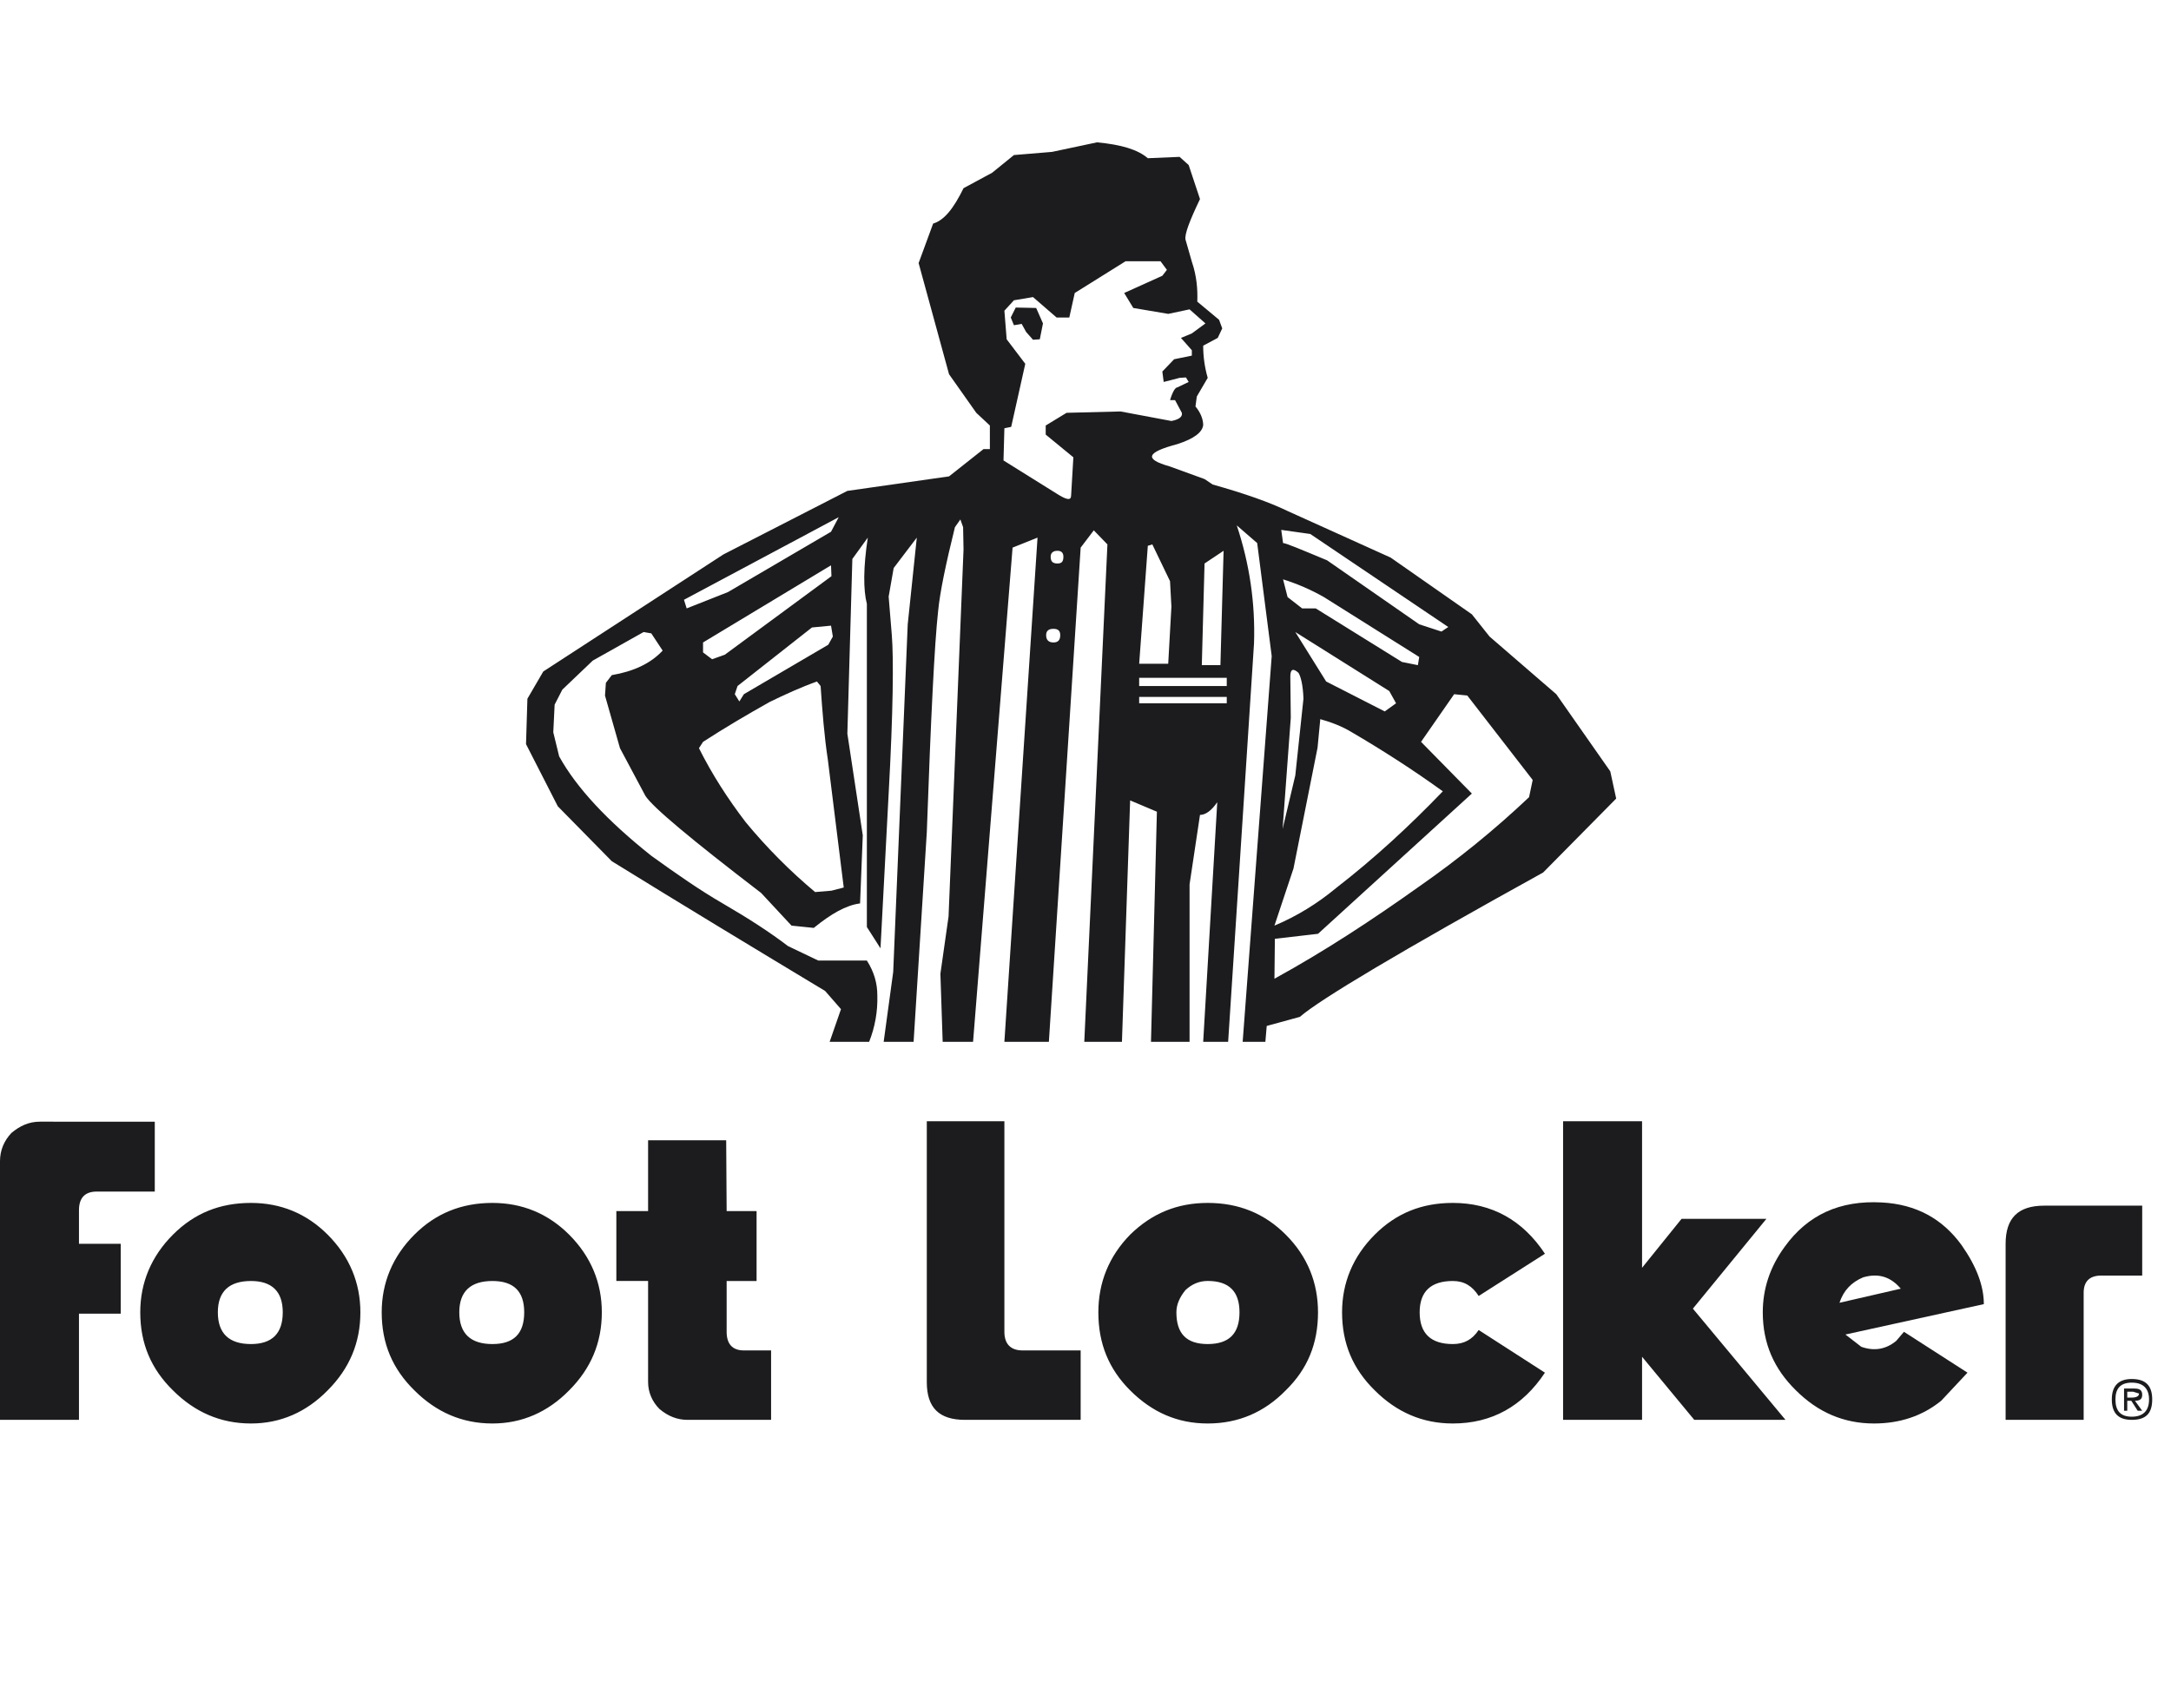 <svg width="61" height="48" viewBox="0 0 61 48" fill="none" xmlns="http://www.w3.org/2000/svg">
<path fill-rule="evenodd" clip-rule="evenodd" d="M18.3 17.798L18.619 18.282C18.274 18.652 17.79 18.869 17.19 18.971L17.024 19.188L16.999 19.545L17.42 21.024L18.134 22.363C18.338 22.682 19.422 23.587 21.386 25.092L22.24 26.01L22.865 26.074C23.35 25.679 23.771 25.437 24.166 25.386L24.242 23.473L23.809 20.616L23.949 15.707L24.383 15.107C24.255 15.949 24.255 16.574 24.357 16.969V26.049L24.74 26.648L24.969 22.299C25.097 19.991 25.11 18.499 25.058 17.849L24.969 16.765L25.11 15.962L25.76 15.107L25.505 17.543L25.097 27.311L24.829 29.275H25.67L26.041 23.383C26.155 20.17 26.257 18.091 26.359 17.173C26.41 16.637 26.576 15.847 26.831 14.814L26.984 14.597L27.061 14.814L27.073 15.439L26.652 25.755L26.423 27.363L26.487 29.275H27.341L28.451 15.388L29.152 15.107L28.221 29.275H29.471L30.364 15.388L30.733 14.903L31.116 15.298L30.466 29.275H31.524L31.754 22.491L32.506 22.809L32.34 29.275H33.424V24.85L33.717 22.899C33.87 22.899 34.036 22.784 34.202 22.542L33.807 29.275H34.508L35.235 18.078C35.273 16.943 35.107 15.834 34.75 14.763L35.324 15.26L35.732 18.436L34.916 29.275H35.554L35.592 28.829L36.523 28.574C37.097 28.076 39.367 26.725 43.358 24.518L45.411 22.44L45.245 21.675L43.728 19.507L41.853 17.887L41.356 17.262L39.074 15.668L36.166 14.354C35.668 14.113 34.98 13.87 34.074 13.615L33.845 13.462L32.863 13.105C32.136 12.901 32.213 12.71 33.08 12.48C33.552 12.327 33.781 12.149 33.807 11.945C33.807 11.779 33.73 11.588 33.59 11.422L33.628 11.141L33.934 10.618C33.849 10.324 33.806 10.019 33.807 9.713L34.215 9.496L34.342 9.228L34.253 8.986L33.641 8.476C33.654 8.144 33.628 7.762 33.488 7.354L33.309 6.729C33.284 6.576 33.424 6.206 33.717 5.594L33.399 4.638L33.144 4.408L32.251 4.446C31.97 4.204 31.511 4.064 30.823 4L29.56 4.268L28.489 4.357L27.877 4.854L27.073 5.288C26.793 5.862 26.525 6.193 26.219 6.282L25.811 7.392L26.666 10.516L27.431 11.6L27.813 11.957V12.62H27.634L26.666 13.386L23.809 13.794L20.327 15.579L15.265 18.869L14.819 19.634L14.78 20.91L15.673 22.657L17.19 24.2C19.192 25.437 21.195 26.648 23.184 27.846L23.63 28.357L23.311 29.275H24.421C24.585 28.862 24.664 28.419 24.651 27.974C24.651 27.63 24.561 27.311 24.357 26.992H22.993L22.139 26.584C21.641 26.202 21.029 25.806 20.328 25.399C19.665 25.016 18.989 24.544 18.3 24.047C17.063 23.064 16.196 22.134 15.711 21.254L15.546 20.578L15.584 19.8L15.8 19.379L16.655 18.563L18.084 17.76L18.3 17.798ZM19.754 18.333V18.053L23.35 15.885L23.362 16.191L20.366 18.397L20.008 18.525L19.754 18.333ZM19.294 17.096L19.218 16.854L23.566 14.533L23.35 14.942L20.455 16.637L19.294 17.096ZM23.401 17.887L23.273 18.117L20.901 19.507L20.774 19.711L20.646 19.507L20.723 19.277L22.814 17.632L23.35 17.581L23.401 17.887ZM23.057 19.277C23.107 19.991 23.159 20.68 23.26 21.343L23.707 24.939L23.363 25.028L22.903 25.067C22.194 24.474 21.541 23.816 20.952 23.103C20.455 22.453 20.009 21.764 19.639 21.024L19.754 20.846C20.366 20.45 20.991 20.081 21.628 19.724C22.049 19.519 22.495 19.315 22.954 19.15L23.057 19.277ZM39.877 18.461L39.839 18.691L39.392 18.601L36.969 17.096H36.587L36.178 16.778L36.051 16.28C36.45 16.404 36.835 16.571 37.199 16.778L39.877 18.461ZM40.502 17.747L39.877 17.543L37.288 15.745C36.523 15.426 36.127 15.26 36.051 15.26L36 14.89L36.816 15.005L40.693 17.619L40.502 17.747ZM32.787 7.583L32.659 7.749L31.587 8.233L31.843 8.654L32.825 8.82L33.424 8.693L33.87 9.088L33.488 9.369L33.182 9.496L33.488 9.841V9.993L32.99 10.095L32.659 10.44L32.697 10.733L33.144 10.618L33.322 10.606L33.399 10.733L33.08 10.886C33.029 10.886 32.952 10.988 32.876 11.243H33.016L33.207 11.6C33.233 11.715 33.118 11.791 32.914 11.83L31.486 11.562L29.968 11.6L29.382 11.957V12.212L30.159 12.85L30.096 13.921C30.096 14.074 29.968 14.049 29.688 13.87L28.196 12.939L28.221 12.034L28.412 11.995L28.808 10.223L28.285 9.534L28.221 8.731L28.489 8.438L29.025 8.348L29.688 8.922H30.045L30.198 8.233L31.626 7.341H32.608L32.787 7.583ZM29.521 15.643C29.521 15.541 29.585 15.477 29.713 15.477C29.828 15.477 29.879 15.54 29.879 15.643C29.879 15.783 29.828 15.834 29.713 15.834C29.585 15.834 29.521 15.783 29.521 15.643ZM29.79 17.849C29.79 17.989 29.726 18.053 29.598 18.053C29.471 18.053 29.394 17.989 29.394 17.849C29.394 17.721 29.471 17.67 29.598 17.67C29.726 17.67 29.79 17.721 29.79 17.849ZM32.251 15.337L32.378 15.298L32.875 16.331L32.914 17.046L32.824 18.652H32.008L32.251 15.337ZM33.845 15.834L34.38 15.477L34.291 18.691H33.768L33.845 15.834ZM39.035 19.418L39.226 19.762L38.908 19.991L37.262 19.15L36.395 17.76L39.035 19.418ZM37.02 21.011L37.097 20.208C37.416 20.297 37.709 20.412 37.964 20.565C38.857 21.088 39.711 21.637 40.54 22.236C39.596 23.218 38.614 24.123 37.543 24.952C37.02 25.386 36.446 25.742 35.809 26.01L36.344 24.404L37.02 21.011ZM36.268 20.17L36.255 19.009C36.255 18.805 36.331 18.767 36.485 18.907C36.548 19.009 36.612 19.252 36.624 19.634L36.395 21.789L36.038 23.294L36.268 20.17ZM34.469 19.583V19.762H32.008V19.583H34.469ZM34.469 19.047V19.277H32.008V19.047H34.469L35.809 27.502L35.821 26.38L37.033 26.24L41.356 22.299L39.928 20.846L40.858 19.507L41.228 19.545L43.065 21.917L42.963 22.401C42.002 23.31 40.975 24.145 39.889 24.901C38.563 25.845 37.224 26.725 35.809 27.502L34.469 19.047Z" fill="#1C1C1E"/>
<path fill-rule="evenodd" clip-rule="evenodd" d="M29.114 8.654L28.54 8.642L28.4 8.922L28.489 9.139L28.706 9.101L28.833 9.33L29.025 9.547L29.216 9.534L29.305 9.088L29.114 8.654Z" fill="#1C1C1E"/>
<path fill-rule="evenodd" clip-rule="evenodd" d="M20.404 32.042H18.21V34.032H17.318V35.995H18.21V38.839C18.21 39.12 18.325 39.387 18.529 39.592C18.772 39.796 19.027 39.898 19.32 39.898H21.666V37.947H20.901C20.582 37.947 20.417 37.768 20.417 37.424V35.996H21.258V34.032H20.417L20.404 32.042ZM28.221 31.507H26.041V38.839C26.041 39.554 26.385 39.898 27.112 39.898H30.364V37.947H28.731C28.4 37.947 28.221 37.768 28.221 37.424V31.507ZM57.437 33.879C56.71 33.879 56.353 34.223 56.353 34.95V39.898H58.546V36.327C58.546 36.008 58.712 35.843 59.044 35.843H60.191V33.879H57.437ZM1.122 31.519C0.816 31.519 0.561 31.634 0.319 31.838C0.115 32.055 0 32.323 0 32.629V39.898H2.219V36.914H3.392V34.95H2.219V34.006C2.219 33.649 2.398 33.483 2.717 33.483H4.349V31.52L1.122 31.519ZM9.207 34.694C8.608 34.095 7.881 33.802 7.052 33.802C6.172 33.802 5.458 34.095 4.859 34.694C4.247 35.307 3.941 36.047 3.941 36.876C3.941 37.755 4.247 38.469 4.859 39.069C5.471 39.681 6.198 40 7.052 40C7.881 40 8.608 39.681 9.207 39.069C9.819 38.457 10.126 37.73 10.126 36.876C10.126 36.047 9.819 35.307 9.207 34.694ZM6.121 36.876C6.121 36.289 6.44 35.996 7.052 35.996C7.639 35.996 7.945 36.289 7.945 36.876C7.945 37.475 7.639 37.768 7.052 37.768C6.44 37.768 6.121 37.474 6.121 36.876ZM15.992 34.694C15.392 34.095 14.665 33.802 13.836 33.802C12.969 33.802 12.242 34.095 11.643 34.694C11.031 35.307 10.725 36.047 10.725 36.876C10.725 37.755 11.031 38.469 11.643 39.069C12.255 39.681 12.982 40 13.836 40C14.665 40 15.392 39.681 15.992 39.069C16.604 38.457 16.91 37.73 16.91 36.876C16.91 36.047 16.604 35.307 15.992 34.694ZM12.905 36.876C12.905 36.289 13.224 35.996 13.836 35.996C14.436 35.996 14.729 36.289 14.729 36.876C14.729 37.475 14.436 37.768 13.836 37.768C13.224 37.768 12.905 37.474 12.905 36.876ZM36.127 34.694C35.528 34.095 34.801 33.802 33.934 33.802C33.08 33.802 32.365 34.095 31.754 34.694C31.154 35.307 30.861 36.047 30.861 36.876C30.861 37.755 31.154 38.469 31.754 39.069C32.366 39.681 33.08 40 33.934 40C34.801 40 35.528 39.681 36.127 39.069C36.74 38.47 37.033 37.755 37.033 36.876C37.033 36.047 36.74 35.307 36.127 34.694ZM33.309 36.251C33.488 36.085 33.692 35.995 33.934 35.995C34.533 35.995 34.827 36.289 34.827 36.876C34.827 37.475 34.533 37.768 33.934 37.768C33.335 37.768 33.054 37.474 33.054 36.876C33.054 36.659 33.143 36.455 33.309 36.251ZM38.627 34.694C38.015 35.307 37.709 36.047 37.709 36.876C37.709 37.755 38.015 38.469 38.627 39.069C39.239 39.681 39.966 40 40.821 40C41.917 40 42.785 39.515 43.409 38.572L41.547 37.373C41.369 37.641 41.139 37.768 40.821 37.768C40.208 37.768 39.889 37.474 39.889 36.876C39.889 36.289 40.208 35.996 40.821 35.996C41.139 35.996 41.369 36.136 41.547 36.417L43.409 35.23C42.785 34.287 41.917 33.802 40.821 33.802C39.941 33.802 39.227 34.095 38.627 34.694ZM59.898 38.75C59.528 38.75 59.337 38.941 59.337 39.324C59.337 39.719 59.528 39.898 59.898 39.898C60.293 39.898 60.472 39.719 60.472 39.324C60.472 38.941 60.293 38.75 59.898 38.75ZM59.439 39.324C59.439 39.018 59.579 38.852 59.898 38.852C60.217 38.852 60.383 39.018 60.383 39.324C60.383 39.642 60.217 39.809 59.898 39.809C59.579 39.809 59.439 39.642 59.439 39.324Z" fill="#1C1C1E"/>
<path fill-rule="evenodd" clip-rule="evenodd" d="M60.191 39.196C60.191 39.069 60.127 39.018 59.974 39.018H59.681V39.642H59.771V39.362H59.885L60.064 39.642H60.191L59.987 39.362C60.127 39.362 60.191 39.312 60.191 39.196ZM59.771 39.273V39.107H59.936L60.102 39.158C60.102 39.234 60.026 39.273 59.885 39.273H59.771ZM46.138 35.625V31.507H43.919V39.898H46.138V38.125L47.605 39.898H50.168L47.566 36.773L49.632 34.249H47.248L46.138 35.625Z" fill="#1C1C1E"/>
<path fill-rule="evenodd" clip-rule="evenodd" d="M55.741 36.646C55.741 36.136 55.537 35.587 55.116 34.988C54.58 34.249 53.841 33.84 52.872 33.789C51.698 33.725 50.792 34.134 50.142 35.039C49.734 35.6 49.53 36.212 49.53 36.876C49.53 37.755 49.849 38.469 50.461 39.069C51.074 39.681 51.8 40 52.655 40C53.369 40 54.007 39.796 54.542 39.362L55.282 38.572L53.497 37.424L53.279 37.679C52.986 37.921 52.655 37.972 52.298 37.845L51.852 37.5L55.741 36.646ZM52.348 35.894C52.782 35.766 53.127 35.88 53.407 36.212L51.685 36.608C51.8 36.263 52.017 36.034 52.348 35.894Z" fill="#1C1C1E"/>
</svg>
